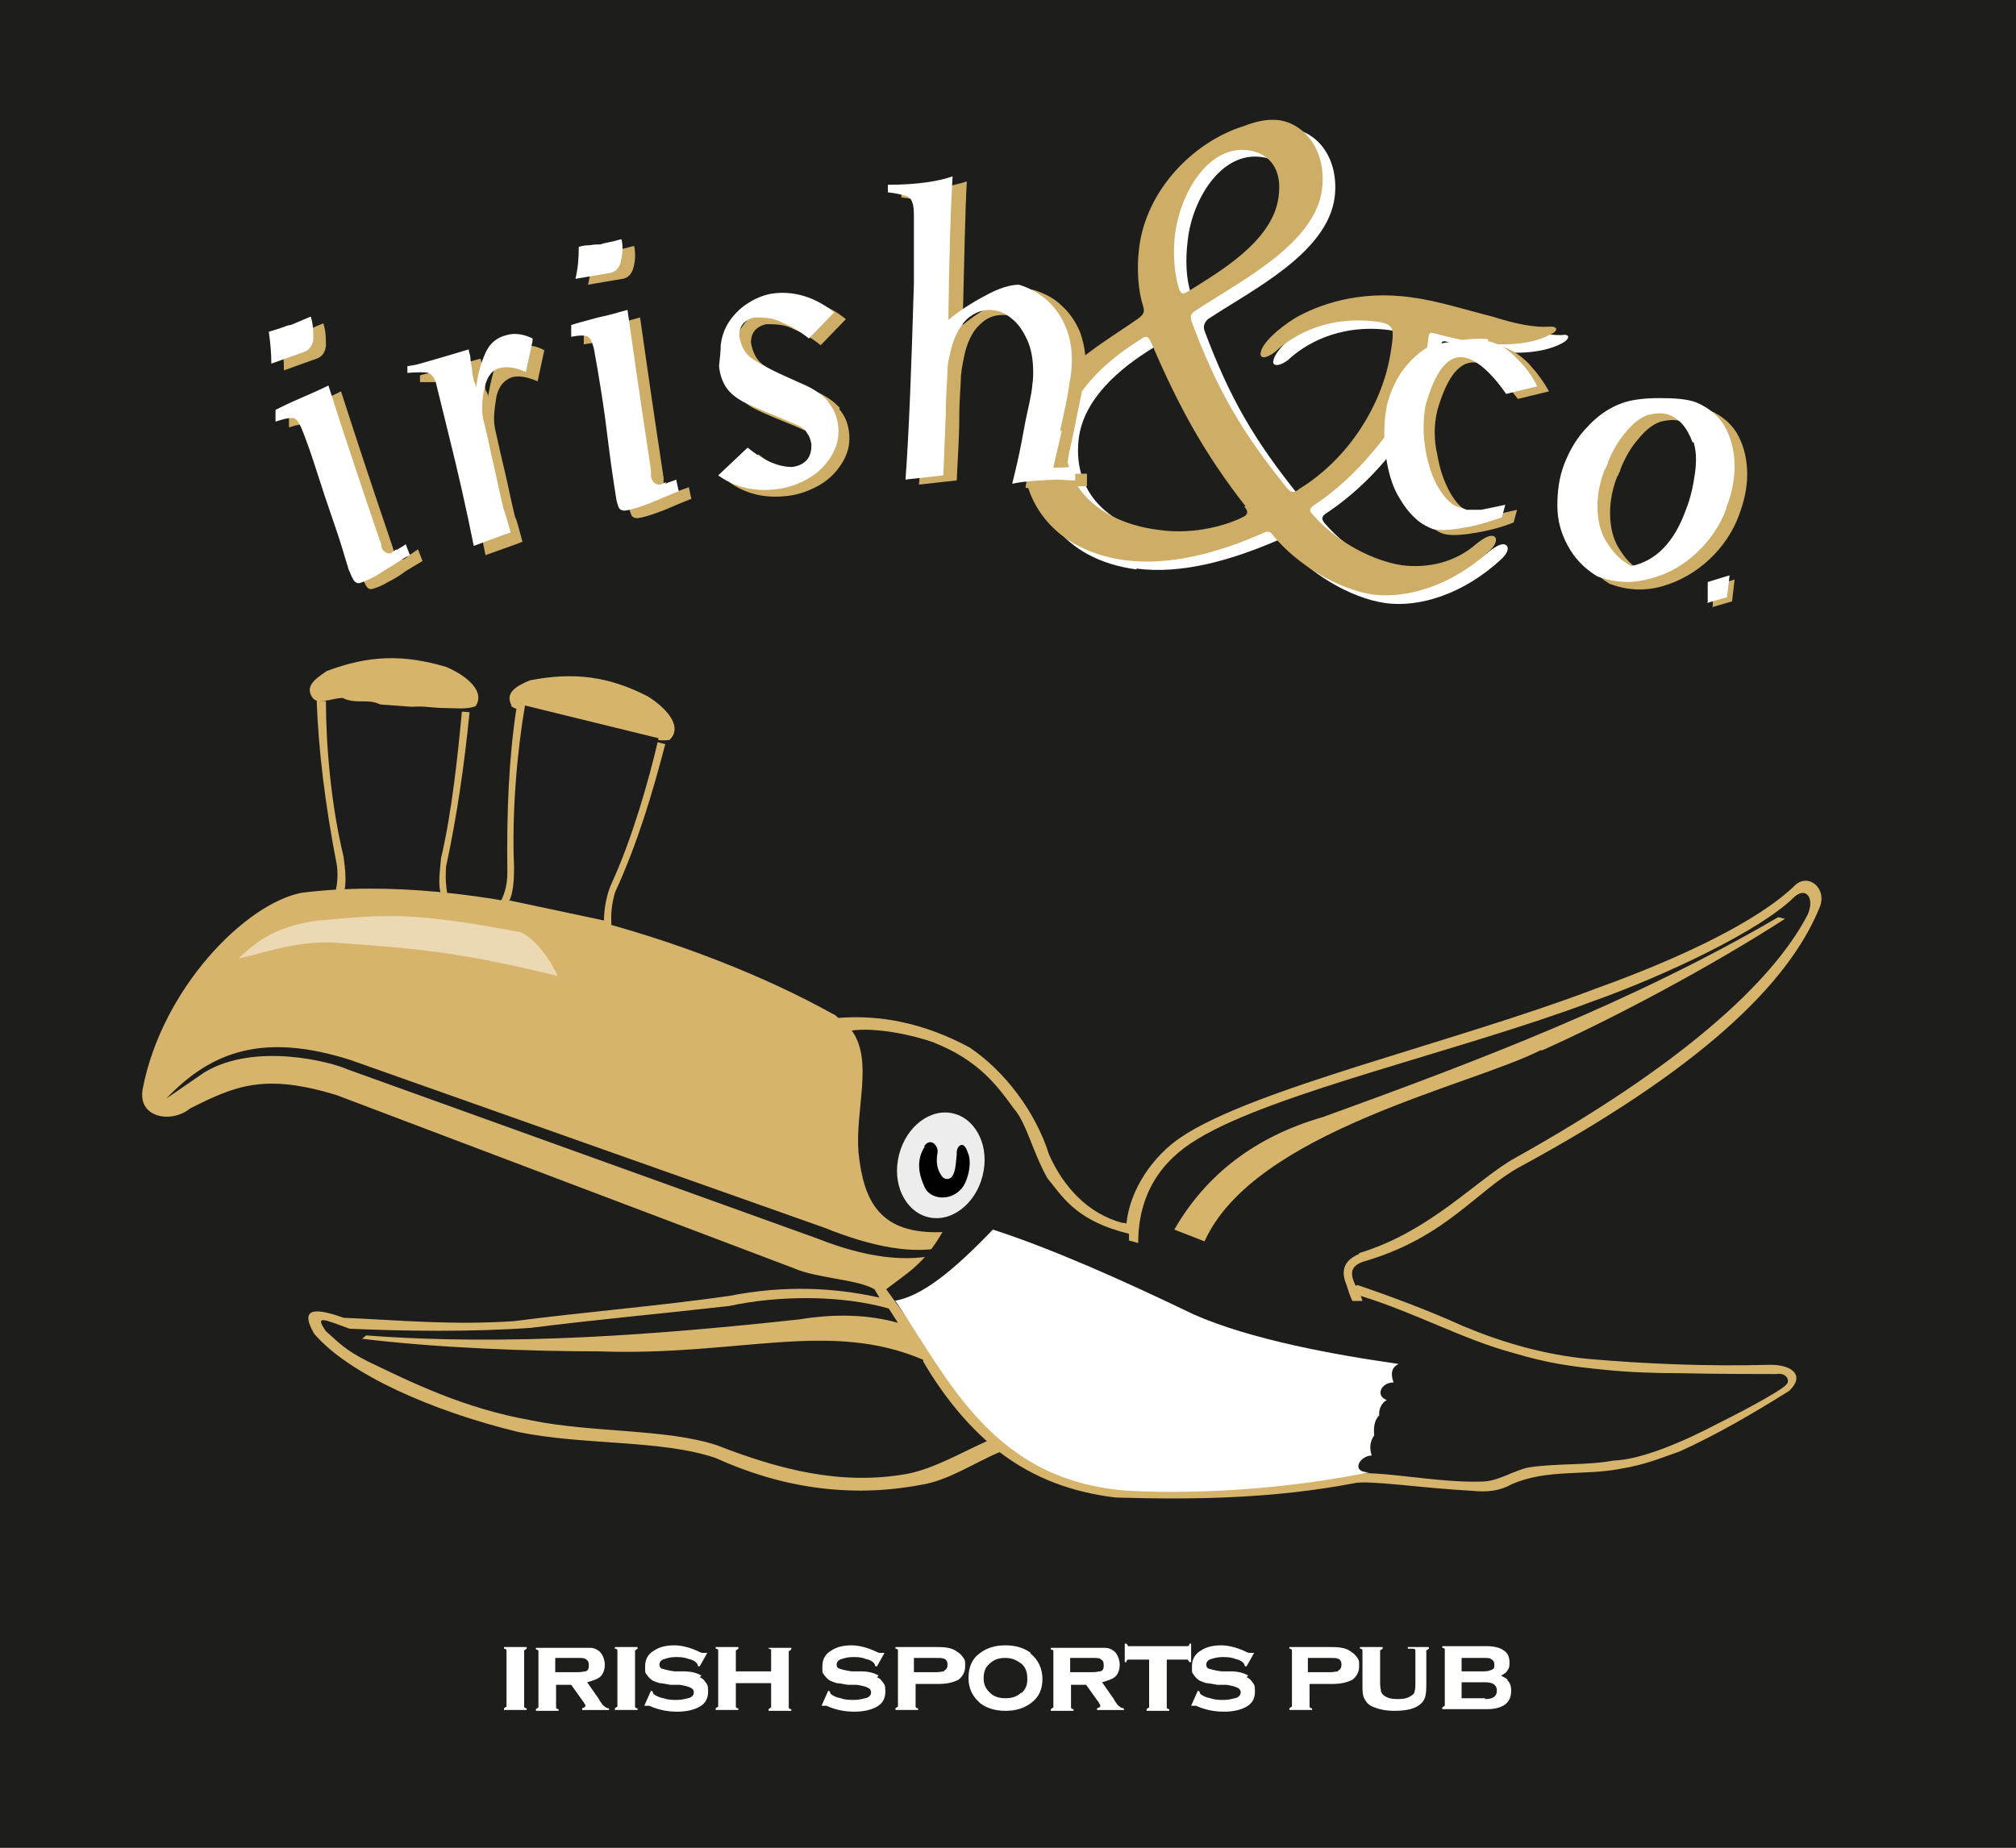 <svg xmlns="http://www.w3.org/2000/svg" viewBox="0 0 240 220">
    <rect x="0" y="0" width="240" height="220" fill="#808080" stroke="none"/>
    <title>logo irish and co</title>
    <polygon fill="#1d1d1b" points="0 0 240 0 240 220 0 220 0 0 0 0"/>
    <g>
        <path d="M135.3,67.7c5.4.7,11.2-1,16.4-3.2.6-.3.9-.3,1.3.3,2.8,3.4,7.7,6.4,11.9,7,4.2.6,9.5-1.2,13.8-5.2,1-.9,1-1.7.3-1.8-.4,0-.9.2-1.9,1-2.4,2.1-5.6,2.9-8.8,2.5-3.3-.4-7.6-2.5-10.6-6-.4-.5-.4-.8.2-1.2,6.7-4.4,12.6-12.5,13.6-19.5.1-.9.1-1.1.8-.9,1.8.4,4.1.9,5.9,1.2,2.3.2,5.4.2,7.7-1,1-.5,1.1-1.2,0-1-1.7,0-3.9-.3-6.7-1.2-3.2-.8-6.6-1.9-9.7-2.3-6.4-.9-11.2,1-13.7,2.4-2.4,1.4-4,3.1-4.2,4.1-.2.7.6.8,1.7,0,1.9-1.8,6-4.4,12.1-3.6,1.5.2,1.9.7,1.9,1.5,0,.6,0,1.3-.3,2.5-1.1,5.9-4.8,12.3-10.8,15.9-.6.5-1,.5-1.5-.1-5.4-6.7-8.3-11.7-11.3-19.7-.2-.6,0-1,.4-1.4,5.3-3.5,14.3-7.9,15.1-14.6.5-4.5-2-7.7-5.2-8.1-1.1-.2-2.3,0-4.1.7-6.1,1.9-11.7,7.7-12.5,14.6-.3,2.5,0,5.1.5,6.9.2.7,0,1-.7,1.5-4.6,3.1-12.8,7.9-13.6,15-.7,6.2,3,12.6,12,13.8h0ZM150.2,18.7c2.4.3,4,2.2,3.5,5.6-.7,5.3-7.3,9-10.6,11.1-.8.5-1,.5-1.3-.4-.6-1.7-.7-4.1-.4-6.4.5-4.7,3.9-10.6,8.8-9.9h0ZM139.5,64c-6.7-.9-11.8-4.7-11.1-11.6.5-4.8,4.8-8.5,8.9-11,.7-.5.9-.4,1.3.5,3.1,7.4,6.3,13.2,11.2,19.4.4.6.5.9,0,1.2-1.9,1-6,2.2-10.1,1.6h0Z" style="fill: #fff; fill-rule: evenodd;"/>
        <path d="M49.8,65.5l.5,1.3c-.5.3-1.2.7-2,1.2-.8.6-1.5,1-2.1,1.3-.5.3-1.1.6-1.8.8-.3.1-.6,0-.7-.2-.2-.2-.4-.7-.7-1.4-.4-1.2-1-3-1.7-5.4-.8-2.3-1.5-4.4-2.1-6.3-.6-1.9-1.2-3.6-1.8-5.1-.3-.7-.6-1.1-.9-1.2-.3,0-1,0-2.1.4v-1.4c.4-.3,1.4-.8,2.9-1.4,1.4-.6,2.5-1.1,3.3-1.5,1.1,3.4,3.1,9.6,6.1,18.4.1.3.2.6.2.8.2.6.6.9,1.1.8.1,0,.4-.2.7-.5.4-.2.7-.5,1.1-.7ZM61.7,41c-1.2.3-2,1-2.5,2.1-.5,1.1-.8,2.4-1.1,4.1,0-.3-.2-.6-.3-.8,0-.2-.1-.7-.2-1.3-.1-.6-.2-1.1-.2-1.4,0-.3-.1-.7-.2-1-.7.2-2.6.7-5.8,1.7-.3,0-.8.1-1.4.3v.8c1.2,0,2,0,2.4,0,.4.1.7.5.9,1.2l1.5,6.1c1.1,4.4,2.1,8.8,3,13.3,2.2-.8,3.7-1.3,4.4-1.6-.4-1.4-.6-2.4-.9-3-.4-1.6-.8-3.7-1.4-6.2-.6-2.5-.9-4-1-4.4-.2-1.2,0-2.4.2-3.7.3-1.3,1-2,1.9-2.3.9-.2,1.8,0,3,.5l.8-3.7c-1.1-.6-2.1-.7-3.1-.4ZM75.4,31.9c.2-.7.3-1.6.1-2.6-.3,0-.7.2-1.3.3-.5.1-1,.2-1.2.3-.3,0-.8,0-1.3.1-.6,0-1,.1-1.3.1,0,1.4-.1,2.6-.4,3.8l4.1-.7c.7-.1,1.1-.6,1.3-1.3ZM38.8,41.1c0-.8,0-1.6-.3-2.6-.3.1-.7.3-1.2.5-.5.2-.9.4-1.2.5-.3,0-.7.2-1.3.4-.6.2-1,.3-1.3.4.2,1.4.3,2.6.3,3.8l3.9-1.4c.6-.2,1-.7,1.1-1.5ZM203.8,72.3l2.4-.7.3-2.6-2.6.8v2.4ZM80.8,58.3c-.4.2-.6.3-.8.3-.5,0-.8-.3-1-.9,0-.2,0-.5,0-.8-1.4-9.2-2.3-15.6-2.8-19.1-.8.2-2,.6-3.5.9-1.5.4-2.6.7-3.2.9v1.4c1-.2,1.7-.2,2,0,.3.2.5.6.7,1.4.3,1.6.6,3.4.9,5.3.3,1.9.6,4.1.9,6.6.3,2.4.6,4.3.8,5.6.1.8.3,1.3.4,1.5.1.2.4.3.7.3.7-.1,1.3-.3,1.9-.5.6-.2,1.4-.5,2.3-.9.9-.4,1.7-.7,2.2-.9l-.3-1.4c-.4.2-.9.3-1.3.5ZM100,48.6c-.7-.8-1.7-1.5-3.1-2.1-1.3-.6-2.5-1.1-3.5-1.6-1-.5-1.9-1-2.6-1.5-.8-.6-1.2-1.5-1.4-2.6,0-1.2.6-1.9,1.8-2.2,1.1,0,2.2,0,3.3.6,1.2.5,2.2,1.1,3.2,1.9l3-3.1c-2.2-1.8-4.6-2.5-6.9-2.3-1.2.1-2.2.5-3.2,1.1-1,.6-1.8,1.4-2.4,2.3-.6.9-.9,1.9-1.1,2.8,0,.7-.1,1.5-.2,2.5.1,1,.4,1.9.9,2.6.5.7,1.2,1.2,1.9,1.6.8.4,1.9.9,3.4,1.5,1.5.6,2.6,1.1,3.3,1.4.4.2.8.4,1,.9s.4.8.5,1.3c0,.7-.1,1.3-.5,1.8-.4.5-1,.8-1.8.9-1.6,0-3.3-.7-5.3-2.3l-3.5,3.3c1.8,1.3,4,1.9,6.4,1.7,1.5-.1,2.8-.5,4.1-1.2,1.3-.7,2.2-1.6,2.9-2.7.7-1.1,1-2.2.9-3.5-.1-1.2-.5-2.2-1.2-3ZM208,56.5c0,1.7-.4,3.3-1,4.9-.7,1.9-1.9,3.7-3.5,5.2-1.6,1.5-3.5,2.6-5.6,3.2-2.1.6-4.2.5-6.3-.3-1.6-1-2.7-2.2-3.5-3.7-.8-1.5-1.2-3-1.2-4.7,0-1.7.2-3.3.8-4.9.7-1.8,1.6-3.3,2.9-4.6,1.2-1.3,2.6-2.2,4-2.7,1.1-.4,2.6-.6,4.4-.6,1.9,0,3.3.1,4.4.5,1.7.7,2.9,1.8,3.6,3.2.7,1.4,1,2.9,1,4.5ZM203,53.5c-.6-1.7-1.5-2.8-2.8-3.3-.8-.3-1.6-.2-2.5,0-.9.3-1.8,1-2.6,2-.9,1-1.6,2.2-2.2,3.7,0,.2-.1.3-.2.5,0,.2-.2.3-.2.4-.7,1.8-.9,3.5-.8,5,.1,1.5.5,2.8,1.3,3.9.7,1.1,1.6,1.9,2.7,2.5,2.9-.6,5.1-2.8,6.5-6.7.6-1.5.9-3,1.1-4.5.2-1.5.1-2.7-.2-3.6ZM184.4,39.9c-2.3,1.2-5.4,1.2-7.7,1-1.8-.2-4.1-.7-5.9-1.2-.7-.2-.7,0-.8.9-.1,1-.4,2.1-.8,3.2.5-.5,1-.9,1.5-1.3.4-.3,1.1-.5,2.1-.8,1-.2,2.1-.4,3.3-.5,1.1-.1,2,0,2.4,0,1.3.3,2.4,1,3.5,2.1,1,1.1,1.8,2.2,2.4,3.3l-3.7.9c-1.9-2.5-3.5-4-4.8-4.3-2-.4-3.6,1.5-4.8,5.7-.4,1.7-.4,3.5,0,5.2.3,1.8.8,3.2,1.5,4.5.7,1.2,1.4,2,2.2,2.3.7.2,1.1.4,1.2.4.6,0,1.2.1,1.7,0,.5,0,1.5-.3,2.9-.6l-.4,1.5c-1.2.5-2.6.9-4.3,1.2-1.7.3-3,.4-3.9.2-.5-.1-1.2-.5-1.9-1.1-.7-.6-1.4-1.5-2.1-2.6-.7-1.2-1.1-2.6-1.5-4.3-.3-2-.3-4-.1-5.8-2.6,4-6.1,7.8-9.9,10.3-.6.4-.7.7-.2,1.2,3,3.4,7.3,5.5,10.6,6,3.2.4,6.4-.4,8.8-2.5,1-.8,1.5-1,1.9-1,.7,0,.7.9-.3,1.8-4.3,4-9.6,5.7-13.8,5.2-4.2-.6-9.1-3.6-11.9-7-.4-.6-.7-.6-1.3-.3-5.2,2.3-11,3.9-16.4,3.2h0c-6.4-.9-10.1-4.4-11.5-8.6,0,0-.2,0-.3,0,0-.2,0-.4.1-.6-.4-1.5-.5-3.1-.3-4.7.3-2.2,1.2-4.2,2.6-6,0-.2,0-.3,0-.4,0-.7.1-1.2.1-1.4,0-1.5-.2-2.8-.7-3.9-.5-1.1-1.1-2-1.9-2.6-.8-.6-1.7-1-2.6-1-1,0-1.9.3-2.7,1.1-.8.7-1.4,1.8-1.8,3.3-.2.9-.4,1.8-.5,2.8,0,1-.2,2.7-.2,5.1,0,2.4-.2,4.9-.3,7.4l-4.5.5c.5-5.4.8-13.2.9-23.4v-7.4c.1-1.1,0-1.8-.1-2.2-.2-.4-.4-.7-.8-.8-.4-.1-1.1-.3-2.1-.4v-.9c3.5,0,6-.4,7.8-1-.2,3.4-.3,9.1-.5,17.1,1.3-1.1,2.8-2,4.4-2.9,1.7-.9,3-1.3,4-1.3,1.3.4,2.5,1,3.4,1.9,1,.9,1.7,2,2.2,3.2.3.9.5,1.7.6,2.7,2.2-1.7,4.5-3.1,6.2-4.3.7-.5.9-.8.7-1.5-.6-1.8-.8-4.4-.5-6.9.8-6.9,6.4-12.7,12.5-14.6,1.8-.7,3-.8,4.1-.7,3.1.4,5.7,3.6,5.2,8.1-.7,6.6-9.8,11.1-15.1,14.6-.5.3-.7.7-.4,1.4,3,8,5.9,13,11.3,19.7.5.6.9.6,1.5.1,6-3.7,9.8-10.1,10.8-15.9.2-1.2.3-1.9.3-2.5,0-.8-.3-1.3-1.9-1.5-6.1-.8-10.2,1.8-12.1,3.6-1.2.9-1.9.8-1.7,0,.2-1,1.9-2.7,4.2-4.1,2.5-1.4,7.3-3.3,13.7-2.4,3.1.4,6.5,1.5,9.7,2.3,2.8.9,5,1.3,6.7,1.2,1.2-.1,1.1.6,0,1ZM140.3,34.2c.3.9.5.9,1.3.4,3.3-2.1,9.9-5.8,10.6-11.1.5-3.4-1.1-5.2-3.5-5.6h0c-4.9-.7-8.2,5.2-8.8,9.9-.3,2.3-.1,4.7.4,6.4ZM148.3,60.3c-4.8-6.1-8-11.9-11.2-19.4-.4-.9-.6-1-1.3-.5-2.6,1.6-5.2,3.7-7,6.2-.2,1-.6,2.9-1.1,5.4-.3,1.3-.5,2.2-.6,3,.1.5.3,1,.5,1.4h1.8c0-.1,0,1.5,0,1.5-.4,0-.8,0-1.1,0,1.9,2.9,5.5,4.7,9.7,5.2h0c4.2.6,8.2-.6,10.1-1.6.5-.3.5-.7,0-1.2Z" style="fill: #cead66; fill-rule: evenodd;"/>
        <path d="M63.4,40.6l-.8,3.7c-1.1-.5-2.1-.7-3-.5-1,.2-1.6,1-1.9,2.3-.3,1.3-.4,2.5-.2,3.7.1.4.5,1.9,1,4.4.6,2.5,1,4.6,1.4,6.2.2.6.5,1.6.9,3-.7.2-2.2.8-4.4,1.6-.9-4.5-1.9-8.9-3-13.3l-1.5-6.1c-.2-.7-.5-1-.9-1.2-.4-.1-1.3-.1-2.5,0v-.8c.7-.1,1.2-.2,1.5-.3,3.2-.9,5.1-1.5,5.8-1.7,0,.3.2.7.2,1,0,.3.1.8.2,1.4,0,.6.2,1.1.2,1.3.1.2.2.5.3.8.2-1.7.6-3,1.1-4.1.5-1.1,1.3-1.8,2.5-2.1,1-.3,2.1-.1,3.1.4ZM37.3,40.3c0-.8,0-1.6-.3-2.6-.3.1-.7.3-1.2.5-.5.2-.9.4-1.2.5-.3,0-.7.2-1.3.4-.6.2-1,.3-1.3.4.2,1.4.3,2.6.3,3.8l3.9-1.4c.6-.2,1-.7,1.1-1.5ZM79.3,57.4c-.4.2-.6.3-.8.3-.5,0-.8-.3-1-.9,0-.2,0-.5,0-.8-1.4-9.2-2.3-15.6-2.8-19.1-.8.2-2,.6-3.5.9-1.5.4-2.6.7-3.2.9v1.4c1-.2,1.7-.2,2,0,.3.2.5.6.7,1.4.3,1.6.6,3.4.9,5.3.3,1.9.6,4.1.9,6.6.3,2.4.6,4.3.8,5.6.1.8.3,1.3.4,1.5.1.2.4.3.7.3.7-.1,1.3-.3,1.9-.5.6-.2,1.4-.5,2.3-.9.9-.4,1.7-.7,2.2-.9l-.3-1.4c-.4.2-.9.3-1.3.5ZM73.9,31.1c.2-.7.3-1.6.1-2.6-.3,0-.7.2-1.3.3-.5.1-1,.2-1.2.3-.3,0-.8,0-1.3.1-.6,0-1,.1-1.3.2,0,1.4-.1,2.6-.4,3.8l4.1-.7c.7-.1,1.1-.6,1.3-1.3ZM47.2,65.4c-.3.2-.6.4-.7.5-.5,0-.9-.2-1.1-.8,0-.2,0-.4-.2-.8-3-8.8-5-14.9-6.1-18.4-.8.4-1.9.9-3.3,1.5-1.4.6-2.4,1.1-3,1.4v1.4c1.2-.4,1.9-.5,2.2-.4.3.1.6.5.9,1.2.6,1.5,1.2,3.2,1.8,5.1.6,1.9,1.3,4,2.1,6.3.8,2.3,1.3,4.1,1.7,5.4.3.7.5,1.2.7,1.4.2.2.4.3.7.2.6-.2,1.2-.5,1.8-.8.5-.3,1.2-.8,2.1-1.3.9-.6,1.5-1,2-1.2l-.5-1.3c-.4.3-.8.5-1.1.7ZM205.5,60.6c-.7,1.9-1.9,3.7-3.5,5.2-1.6,1.5-3.5,2.6-5.6,3.1-2.1.6-4.2.5-6.3-.3-1.6-1-2.7-2.2-3.5-3.7-.8-1.5-1.2-3-1.2-4.7,0-1.7.2-3.3.8-4.9.7-1.8,1.6-3.3,2.9-4.6,1.2-1.3,2.6-2.2,4-2.7,1.1-.4,2.6-.6,4.4-.6,1.9,0,3.3.1,4.4.5,1.7.7,2.9,1.8,3.6,3.2.7,1.4,1,2.9,1,4.5,0,1.7-.4,3.3-1,4.9ZM201.5,52.7c-.6-1.7-1.5-2.8-2.8-3.3-.8-.3-1.6-.2-2.5,0-.9.3-1.8,1-2.6,2-.9,1-1.6,2.2-2.2,3.7,0,.2-.1.3-.2.5,0,.2-.2.3-.2.4-.7,1.8-.9,3.5-.8,5,.1,1.5.5,2.8,1.3,3.9.7,1.1,1.6,1.9,2.7,2.5,2.9-.6,5.1-2.8,6.5-6.7.6-1.5.9-3,1.1-4.5.2-1.5.1-2.7-.2-3.6ZM203.2,71.8l2.4-.7.3-2.6-2.6.8v2.4ZM98.6,47.8c-.7-.8-1.7-1.5-3.1-2.1-1.3-.6-2.5-1.1-3.5-1.6-1-.5-1.9-1-2.6-1.5-.8-.6-1.2-1.5-1.4-2.6,0-1.2.6-1.9,1.8-2.2,1.1,0,2.2,0,3.3.6,1.2.5,2.2,1.1,3.2,1.9l3-3.1c-2.2-1.8-4.6-2.5-6.9-2.3-1.2.1-2.2.5-3.2,1.1-1,.6-1.8,1.4-2.4,2.3-.6.9-.9,1.9-1,2.8,0,.7-.1,1.5-.2,2.5.1,1,.4,1.9.9,2.6.5.7,1.2,1.2,1.9,1.6.8.4,1.9.9,3.4,1.5,1.5.6,2.6,1.1,3.3,1.4.4.2.8.5,1,.9.3.4.4.8.5,1.3,0,.7-.1,1.3-.5,1.8-.4.5-1,.8-1.8.9-1.6,0-3.3-.7-5.3-2.3l-3.5,3.3c1.8,1.3,4,1.9,6.4,1.7,1.5-.1,2.8-.5,4.1-1.2,1.3-.7,2.2-1.6,2.9-2.7.7-1.1,1-2.2.9-3.5-.1-1.2-.5-2.2-1.2-3ZM177.2,40.4c-.5-.1-1.3-.1-2.4,0-1.1.1-2.2.3-3.3.5-1,.2-1.7.5-2.1.8-2.2,1.6-3.6,3.8-4.3,6.6-.4,2.1-.4,4.3,0,6.7.3,1.7.8,3.2,1.5,4.3.7,1.2,1.4,2,2.1,2.6.7.6,1.4.9,1.9,1.1.9.2,2.2.1,3.9-.2,1.7-.3,3.1-.8,4.3-1.2l.4-1.5c-1.4.3-2.3.5-2.9.6-.5,0-1.1,0-1.7,0,0,0-.4-.2-1.2-.4-.7-.3-1.5-1.1-2.2-2.3-.7-1.2-1.2-2.7-1.5-4.5-.3-1.7-.3-3.5,0-5.2,1.2-4.3,2.8-6.2,4.8-5.7,1.3.3,3,1.7,4.8,4.3l3.7-.9c-.5-1.1-1.3-2.2-2.4-3.3-1-1.1-2.2-1.8-3.5-2.1ZM126.2,51.3c.6-2.7,1-4.6,1.1-5.6.2-1,.3-1.9.3-2.8,0-1.4-.2-2.7-.7-3.9-.5-1.2-1.2-2.3-2.2-3.2-1-.9-2.1-1.5-3.4-1.9-1,0-2.4.4-4,1.3-1.7.9-3.1,1.8-4.4,2.9.1-8,.3-13.8.5-17.1-1.7.6-4.3,1-7.7,1v.9c1,.1,1.7.3,2.1.4.4.1.7.4.8.8.2.4.2,1.2.2,2.2v7.4c-.3,10.2-.6,18-1,23.4l4.5-.5c.1-2.5.2-5,.3-7.4,0-2.5.2-4.2.2-5.1,0-1,.3-1.9.5-2.8.4-1.4,1-2.5,1.8-3.3.8-.7,1.7-1.1,2.7-1.1.9,0,1.8.3,2.6,1,.8.6,1.4,1.5,1.9,2.6.5,1.1.7,2.4.7,3.9,0,.2,0,.7-.1,1.4,0,.2-.1,1-.4,2.4-.3,1.3-.6,2.8-.9,4.5-.3,1.6-.7,3.3-1.1,4.9,1.3-.3,3.1-.4,5.3-.5.5,0,1.2.1,2.2.1v-1.6s-2.6.1-2.6.1c0-.2.4-1.7,1-4.4Z" style="fill: #fff;"/>
    </g>
    <g>
        <path fill="#d7b46b" d="M39.7,106.9c.4-1.1.6-2.4.4-3.9-1.4-7.2-2.2-13.8-2.4-19.6l18.2,1.4c-.6,6.1-1.5,12.4-2.8,18.4-.1,1.5,0,2.6.3,4l-13.8-.3h0Z M59.4,107.7c.6-1,1-2.2,1-3.8-.1-7.4.2-13.9,1.1-19.7l17.7,4.4c-1.6,6.1-3.3,11.8-6,17.7-.4,1.5-.5,2.5-.4,4l-13.5-2.6h0Z"/>
        <path fill="#d7b46b" d="M37.3,83.2c-1.1-1.4.1-2.3,1.6-3.3,5-1.9,9.1-2,14.2-.5,2.6,1.1,4.7,3,3.5,4.7-1.2.4-2.4.2-3.7.2-1.7,0-2.9-.4-4.5,0-.9,0-1.7.6-2.6,0-1.4-1.4-3.3-.3-5-1.2-1.2,0-2.7.8-3.5.1h0Z M60.9,84c-.8-1.5.5-2.3,2.2-3,5.2-1,9.3-.5,14,1.9,2.4,1.5,4.2,3.7,2.6,5.2-1.2.2-2.4-.2-3.7-.4-1.7-.2-2.8-.8-4.4-.7-.9-.2-1.8.3-2.6-.5-1.1-1.6-3.2-.9-4.7-2-1.2-.2-2.8.3-3.5-.5h0Z"/>
        <path fill="#1d1d1d" d="M40.9,106.3c.4-.9.2-2.9,0-4.3-1.5-6.2-2.1-13.3-2.1-18.6l16.2,1.2c-.5,5.3-1.2,12.1-2.5,17.6-.1,1.4-.4,3,0,4.3l-11.6-.2h0Z M60.6,107.3c.5-.9.6-2.6.6-4-.3-6.6.4-14.1,1.3-19.3l15.9,3.9c-1.2,5.2-3.2,12.1-5.6,17.3-.6,1.3-.9,3.1-.9,4.4l-11.3-2.4h0Z"/>
    </g>
    <g>
        <path fill="#d7b46b" d="M183.5,125c-8.4,4.3-34.2,9.7-40.1,22.8l-3.6-1.4c3.8-6.6,9.7-11.1,17.7-13.4,18.5-6.7,36.9-13.7,54.2-23.8l.8.2c-9,5.8-20.7,12-29,15.7ZM161.6,153c4.1,1.4,8.4,3,12.6,4.9,4.8,2,9.7,3.4,14.9,3.9,6.9.6,14.1.9,21.7.7,2.6,0,4.1,1.3,2.2,3.1-4.3,2.7-8.6,5.2-13,7.2-2.3.8-4.1,1.6-7.2,2.1-4.2.8-8.6,0-12.8,1.8-1.4.8-2.9,1-4.8.8-5.8-.3-12.3-1.3-14-.9-9.4,1.8-18.9,2-28.4,1.7-5-.6-9.6-2.2-13.8-5.4-2.9,1.2-6.1,3.4-9.4,3.9-8.5,1.6-16.7.3-24.4-3.2-6.4-2.2-15.8-1.5-23.5-3.1-10.3-2.5-20.2-6.9-24.3-11.7-1.9-3.3.4-3,3.5-1.9,6.9.3,12.9.9,20.3.4,8.5-1.1,17.2-1.8,25.6-3,6.6-1.3,12.5-1,17.9.2l-.6-1h0c-2.1-1.2-6.9-1.3-9.6-2.5l-54.4-20.6c-8.5-2.6-12-1.2-17.5,1.6-2.2,1.8-6.3,1.1-5.6-2.4,2.3-11.9,12.2-22,18.9-23.3,20.6-2.6,47.2,5.5,63.2,14.4.3.1.5.3.7.5,5-.4,10.2.6,15.6,3.5,4.2,2.8,7.9,7.7,9.5,12.8,1.7,3.8,4.6,7,8.7,8.1.2,0,.4,0,.5.1.4-4.1,3.2-8.1,6.5-10.3,8.6-5.8,32.3-11.2,49.4-17.7,10.3-3.7,19.4-8.1,23.7-12.3,1.6-1.5,3.9.4,2.9,2.7-3.8,9.3-14.6,19.4-35.6,30.8-5.2,2.8-8.7,8.3-18.3,11.2-1.9.5-2.1,1.4-1.3,3ZM117.6,171.7c-2.7-2.4-5.3-5.5-7.7-9.6v-.2c-11.2-4.8-22-.4-38.6-1-8,0-19.2-.4-28.2-1.5l.5-.4c17,1.3,34.9-.1,51.5-1.9,4.3-.7,8.2-.6,11.8.4l-1.1-1.7c-5.6-1.6-13-1.6-19-.3-7.9.9-15.7,1.6-23.6,2.6-7,.5-15.2.4-21.6.1-3-1.1-4.2-1.7-2.8.3,1.5,1.3,2.2,2.2,5,3.6,5,2.4,11.4,5.6,19.4,7,7.1,1.5,16.3,1,22.2,3,7.2,2.8,14.6,4.8,22.5,3.4,3.3-.6,6.8-2.7,9.8-4ZM161.8,149.2c8.6-2.6,14.1-8.9,18.7-11.4,19.5-10.9,30.5-20.8,34.7-28.9.9-2.1-.3-3.4-1.7-2-3.9,3.8-14.8,9.1-24.1,12.4-15.4,5.8-37.8,10.8-46.8,16.3-4.4,2.6-7.1,6.6-7.1,12.4l-1.1-.3v-.8s-1.1-.3-1.1-.3c-5.5-1.6-7-4.4-8.6-6.3-1.8-3.2-2.5-6.6-4-8.3-2.1-2.9-4.3-5.8-9.6-7.9-2.5-.9-6.9-1.8-9.7-1.4,2.6,3.6.4,9.3.8,14.5.6,5.8,2.5,9.8,10,9.5-2.2,3.8-4.1,4.8-6.7,6.8l3.6,5c1.4.6,2.8,1.3,4.2,2.3l-1.1,1.9,5.4,6.6,6.4,4.8,8.3,2.8,28.7-1.4h0c3-.5,10.2,1.1,15.4.9,2,0,3.9-1.4,5.7-1.7,3.5-.5,6.7-.2,10-.8,3.4-.1,8.6-2.4,12.4-4.4,4.6-2.3,7.9-4.2,8.2-4.7.4-.4,0-1.4-1.2-1.2-2.1,0-6.7,0-11.6-.1-2.7,0-5.9-.1-8.8-.4-4.1-.4-6.9-.8-10.9-2-6-1.6-11.7-4.8-18.2-6.8l.2.6h-1.2c-.3-.6-.5-1.3-.7-1.9-.4-1-.9-2.7,1.5-3.7Z"/>
        <path fill="#eeeded" d="M113.1,132.5c2.8.4,4.6,3.5,4,6.9-.6,3.5-3.4,6-6.2,5.6-2.8-.4-4.6-3.5-4-6.9.6-3.5,3.4-6,6.2-5.6h0Z"/>
        <path fill="#010101" d="M110,136.5c.8-1.2,1.8,0,1.6.8-.2,1.2,0,2,.5,2.7.3.5,1,.5,1.3,0,.4-.7.4-1.7.5-2.6-.1-.9.8-1.8,1.3-.2.6,1.2,0,3.7-.9,4.5-1.4,1.4-3.6,1-4.2-.3-.7-1.5-1.1-3.2,0-4.9h0Z"/>
        <path fill="#1d1d1b" d="M113.1,148.3c-4.2,1.3-9.7,0-14.9-2.1l-56.5-20c-10.1-3.2-16.4-1.2-21.9,4.6l4.5-3.1c6.1-3.7,15.3-1.2,17-.4l56.1,20.2c5.3,2.1,10.6,3,14.8,1.7l.9-.9h0Z"/>
        <path fill="#ffffff" d="M106.4,154.9c3.3-.5,7.1-3.6,11.8-8.5,6.8,2.2,15.2,5.9,23.9,10.1,6.8,3,16.7,4.8,24.4,5.9-.8.4-1,1.1-.6,2.2-1.5,0-2.2,1.6-.8,2.1-.6.3-1,1.1-.9,1.8-.6.6-.7,1.5-.6,2.4-.5.7-.6,1.5-.3,2.4-1.4,0-2.6,2-.3,2-8.3,1.7-18.9,2.7-28.6,2.2-16.2-1.1-21.4-13.2-27.8-22.6h0Z"/>
        <path fill="#ecd8b3" d="M28.4,114.1c2.2-2,4.3-3.8,9.5-4.5,8-.7,10.9-1.1,24.1,1.4,1.9.9,3.5,3.3,4.4,5.2-11.2-2.7-15.5-3.2-27.1-4-4.8,0-7.5,1.2-10.8,1.9h0Z"/>
    </g>
    <path fill="#ffffff" d="M60,196.3c.2,0,.3.1.3.2,0,0,0,.2,0,.3v6.1c0,.1,0,.2,0,.3,0,0-.2.1-.3.2v.2h2.7v-.2c-.2,0-.3-.1-.3-.2,0,0,0-.2,0-.3v-6.1c0-.1,0-.2,0-.3,0,0,.2-.1.3-.2v-.2h-2.7v.2Z M71.3,202.3l-1.4-2c.7-.2,1.3-.4,1.6-.7.3-.3.5-.8.5-1.4s-.3-1.4-.8-1.7c-.3-.2-.6-.3-.9-.3-.3,0-.8,0-1.5,0h-5v.2c.2,0,.3.1.3.2,0,0,0,.2,0,.3v6.1c0,.1,0,.2,0,.3,0,0-.2.1-.3.2v.2h2.7v-.2c-.2,0-.3-.1-.3-.2,0,0,0-.2,0-.3v-2.4h1.8l1.5,2.1c.1.2.2.3.2.4s-.1.2-.4.3v.2h3.2v-.2c-.2,0-.4-.1-.5-.2-.2-.1-.4-.4-.6-.7ZM68.8,199.1h-2.7v-1.7h2.7c.5,0,.8,0,1,.2.2.1.3.3.3.7s-.1.6-.4.7c-.2,0-.5.1-.9.1Z M73.2,196.3c.2,0,.3.1.3.2,0,0,0,.2,0,.3v6.1c0,.1,0,.2,0,.3,0,0-.2.1-.3.2v.2h2.7v-.2c-.2,0-.3-.1-.3-.2,0,0,0-.2,0-.3v-6.1c0-.1,0-.2,0-.3,0,0,.2-.1.3-.2v-.2h-2.7v.2Z M83.5,199.5c-.5-.3-1.2-.5-2.1-.5h-1.1c-.7-.1-1.1-.2-1.4-.3-.2,0-.4-.2-.4-.5,0-.3.2-.6.7-.7.3-.1.7-.2,1.2-.2s1,0,1.5.2c.5.1.9.3,1.1.6,0,0,.1.2.1.3h.2c0,0,.9-1.6.9-1.6h-.2c-.1,0-.2,0-.3,0s-.2,0-.4-.1c-.6-.3-1.2-.5-1.6-.6-.4-.1-.9-.2-1.4-.2-1,0-1.8.2-2.4.6-.7.4-1.1,1-1.1,1.9s0,.7.2,1c.2.3.4.5.7.7.2.1.5.2.8.3.3,0,.7.1,1.3.2h1.1c.6.1,1,.2,1.2.3.3.1.5.3.5.6s-.2.6-.7.7c-.4.1-.8.2-1.3.2s-1.1,0-1.6-.2c-.6-.1-.9-.3-1.2-.5,0,0-.1-.2-.1-.3h0c0,0-.2-.1-.2-.1l-.8,1.8h.2c0,0,.2,0,.2,0s.1,0,.2,0c1.1.5,2.2.7,3.3.7s2-.2,2.7-.6c.7-.4,1-1,1-1.8s-.1-.8-.3-1.1c-.2-.3-.4-.5-.7-.6Z M91.5,196.3c.2,0,.3.1.3.2,0,0,0,.2,0,.3v2.2h-4.2v-2.2c0-.1,0-.2,0-.3,0,0,.2-.1.3-.2v-.2h-2.7v.2c.2,0,.3.1.3.2,0,0,0,.2,0,.3v6.1c0,.1,0,.2,0,.3,0,0-.2.1-.3.2v.2h2.7v-.2c-.2,0-.3-.1-.3-.2,0,0,0-.2,0-.3v-2.5h4.2v2.6c0,.1,0,.2,0,.3,0,0-.2.1-.3.2v.2h2.7v-.2c-.2,0-.3-.1-.3-.2,0,0,0-.2,0-.3v-6.1c0-.1,0-.2,0-.3,0,0,.2-.1.3-.2v-.2h-2.7v.2Z M104.6,199.5c-.5-.3-1.2-.5-2.1-.5h-1.1c-.7-.1-1.1-.2-1.4-.3s-.4-.2-.4-.5c0-.3.2-.6.7-.7.3-.1.7-.2,1.2-.2s1,0,1.5.2c.5.1.9.3,1.1.6,0,0,.1.2.1.3h.2c0,0,.9-1.6.9-1.6h-.2c-.1,0-.2,0-.3,0s-.2,0-.4-.1c-.6-.3-1.2-.5-1.6-.6-.4-.1-.9-.2-1.4-.2-1,0-1.8.2-2.4.6-.7.4-1.1,1-1.1,1.9s0,.7.2,1c.2.3.4.5.7.7.2.1.5.2.8.3.3,0,.7.1,1.3.2h1.1c.6.1,1,.2,1.2.3.3.1.5.3.5.6s-.2.6-.7.7c-.4.1-.8.2-1.3.2s-1.1,0-1.6-.2c-.6-.1-.9-.3-1.2-.5,0,0-.1-.2-.1-.3h0c0,0-.2-.1-.2-.1l-.8,1.8h.2c0,0,.2,0,.2,0s.1,0,.2,0c1.1.5,2.2.7,3.3.7s2-.2,2.7-.6c.7-.4,1-1,1-1.8s-.1-.8-.3-1.1c-.2-.3-.4-.5-.7-.6Z M113.7,196.5c-.5-.3-1.2-.4-2.2-.4h-4.9v.2c.2,0,.3.1.3.2,0,0,0,.2,0,.3v6.1c0,.1,0,.2,0,.3,0,0-.2.1-.3.2v.2h2.7v-.2c-.2,0-.3-.1-.3-.2,0,0,0-.2,0-.3v-2.4h2.7c1.1,0,1.8-.2,2.4-.5.5-.4.8-.9.8-1.6s0-.7-.2-1c-.2-.3-.4-.5-.7-.7ZM112.4,199c-.2,0-.5.1-1,.1h-2.6v-1.7h2.6c.5,0,.8,0,1,.1.3.1.4.4.4.7s-.1.6-.4.7Z M122.7,196.8c-.8-.6-1.8-.9-3-.9-1.2,0-2.2.3-3,.9-1,.7-1.4,1.7-1.4,3s.5,2.2,1.4,3c.8.6,1.8.9,3,.9s2.2-.3,3-.9c1-.7,1.4-1.7,1.4-2.9s-.5-2.3-1.4-3ZM121.6,201.5c-.5.5-1.1.7-1.9.7s-1.4-.2-1.9-.7c-.5-.5-.7-1-.7-1.7s.2-1.3.7-1.7c.5-.5,1.1-.7,1.9-.7.8,0,1.4.3,1.9.7.5.4.7,1,.7,1.8s-.2,1.2-.7,1.7Z M132.6,202.3l-1.4-2c.7-.2,1.3-.4,1.6-.7.3-.3.5-.8.5-1.4s-.3-1.4-.8-1.7c-.3-.2-.6-.3-.9-.3-.3,0-.8,0-1.5,0h-5v.2c.2,0,.3.1.3.2,0,0,0,.2,0,.3v6.1c0,.1,0,.2,0,.3,0,0-.2.1-.3.2v.2h2.7v-.2c-.2,0-.3-.1-.3-.2,0,0,0-.2,0-.3v-2.4h1.8l1.5,2.1c.1.2.2.3.2.4s-.1.2-.4.3v.2h3.2v-.2c-.2,0-.4-.1-.5-.2-.2-.1-.4-.4-.6-.7ZM130.1,199.1h-2.7v-1.7h2.7c.5,0,.8,0,1,.2.2.1.3.3.3.7s-.1.6-.4.7c-.2,0-.5.1-.9.1Z M141.2,196c0,0-.2,0-.3,0h-6.3c-.1,0-.3,0-.3,0,0,0-.1-.2-.2-.3h-.2v2.2h.2c0-.2.1-.3.2-.3,0,0,.2,0,.3,0h2.2v5.4c0,.1,0,.2,0,.3,0,0-.2.1-.3.2v.2h2.7v-.2c-.2,0-.3-.1-.3-.2,0,0,0-.2,0-.3v-5.4h2.2c.1,0,.3,0,.3,0,0,0,.1.2.2.3h.2v-2.2h-.2c0,.2-.1.3-.2.3Z M148.6,199.5c-.5-.3-1.2-.5-2.1-.5h-1.1c-.7-.1-1.1-.2-1.4-.3-.2,0-.4-.2-.4-.5,0-.3.2-.6.7-.7.3-.1.7-.2,1.2-.2s1,0,1.5.2c.5.1.9.3,1.1.6,0,0,.1.2.1.3h.2c0,0,.9-1.6.9-1.6h-.2c-.1,0-.2,0-.3,0s-.2,0-.4-.1c-.6-.3-1.2-.5-1.6-.6-.4-.1-.9-.2-1.4-.2-1,0-1.8.2-2.4.6-.7.4-1.1,1-1.1,1.9s0,.7.2,1c.2.3.4.5.7.7.2.1.5.2.8.3.3,0,.7.1,1.3.2h1.1c.6.1,1,.2,1.2.3.3.1.5.3.5.6s-.2.6-.7.7c-.4.1-.8.2-1.3.2s-1.1,0-1.6-.2c-.6-.1-.9-.3-1.2-.5,0,0-.1-.2-.1-.3h0c0,0-.2-.1-.2-.1l-.8,1.8h.2c0,0,.2,0,.2,0s.1,0,.2,0c1.1.5,2.2.7,3.3.7s2-.2,2.7-.6c.7-.4,1-1,1-1.8s-.1-.8-.3-1.1c-.2-.3-.4-.5-.7-.6Z M160.6,196.5c-.5-.3-1.2-.4-2.2-.4h-4.9v.2c.2,0,.3.1.3.2,0,0,0,.2,0,.3v6.1c0,.1,0,.2,0,.3,0,0-.2.1-.3.2v.2h2.7v-.2c-.2,0-.3-.1-.3-.2,0,0,0-.2,0-.3v-2.4h2.7c1.1,0,1.8-.2,2.4-.5.5-.4.8-.9.8-1.6s0-.7-.2-1c-.2-.3-.4-.5-.7-.7ZM159.3,199c-.2,0-.5.1-1,.1h-2.6v-1.7h2.6c.5,0,.8,0,1,.1.3.1.4.4.4.7s-.1.6-.4.7Z M168.2,196.3c.2,0,.3.1.3.2,0,0,0,.2,0,.3v3.6c0,.4,0,.7-.1,1,0,.2-.2.4-.4.5-.4.3-.9.4-1.6.4s-1.2-.1-1.6-.4c-.2-.1-.3-.3-.4-.5,0-.2-.1-.5-.1-1v-3.6c0-.1,0-.2,0-.3,0,0,.2-.1.3-.2v-.2h-2.7v.2c.2,0,.3.1.3.2,0,0,0,.2,0,.3v3.9c0,.6,0,1.1.2,1.5.2.4.5.8,1,1,.7.3,1.5.5,2.6.5,1.6,0,2.7-.3,3.3-1,.4-.4.5-1.1.5-2v-3.9c0-.1,0-.2,0-.3,0,0,.2-.1.3-.2v-.2h-2.5v.2Z M179.5,200c-.2-.2-.5-.3-.8-.5.4-.2.7-.4.8-.7.2-.2.2-.5.2-.9,0-.6-.2-1.1-.7-1.4-.4-.3-1.1-.5-2-.5h-5.3v.2c.2,0,.3.1.3.2,0,0,0,.2,0,.3v6.1c0,.1,0,.2,0,.3,0,0-.2.1-.3.2v.2h5.4c.9,0,1.5-.2,2-.5.6-.4.8-1,.8-1.7s-.2-1-.5-1.3ZM174,197.4h2.7c.4,0,.7,0,.9.2.2.1.3.3.3.6s0,.5-.3.6c-.2.1-.5.2-.9.2h-2.7v-1.4ZM176.8,202.2h-2.8v-1.9h2.8c.9,0,1.4.3,1.4,1s-.5,1-1.4,1Z"/>
</svg>

